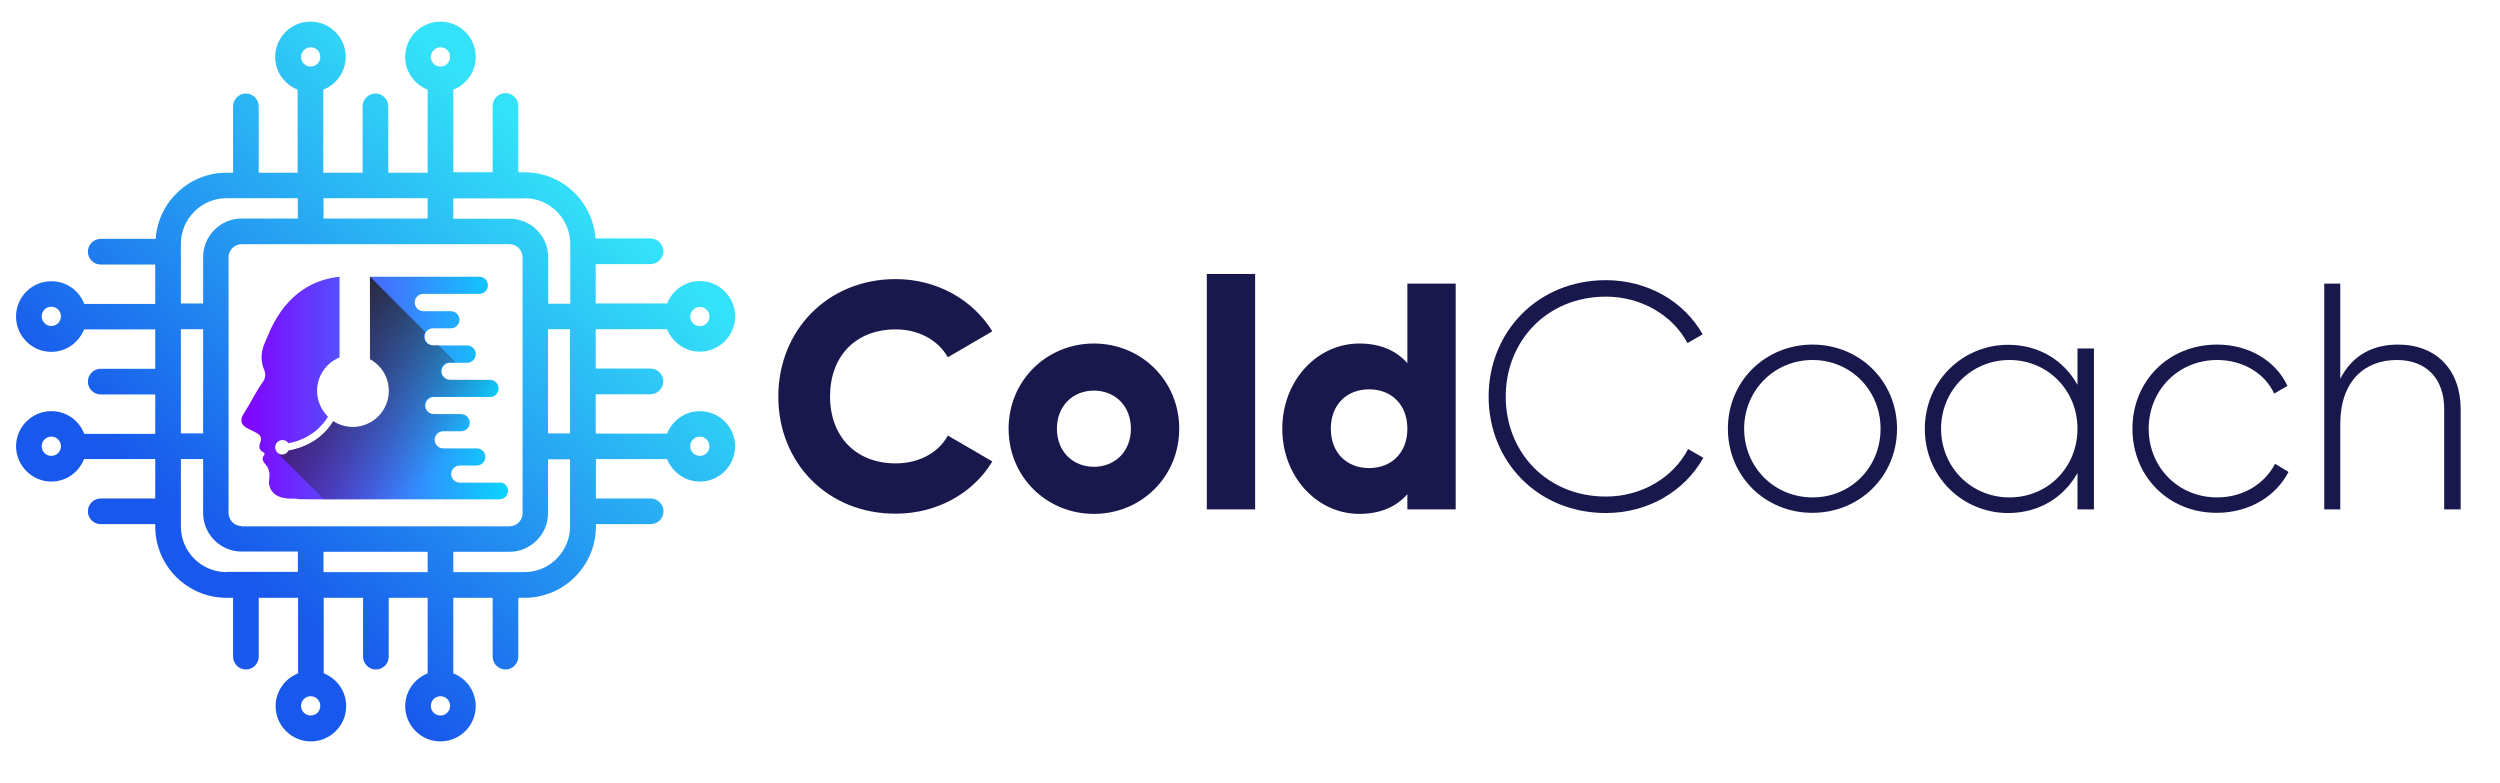 <svg width="581" height="182" viewBox="0 0 581 182" fill="none" xmlns="http://www.w3.org/2000/svg">
<path d="M180.879 92.169C180.879 76.749 192.358 64.861 208.16 64.861C217.651 64.861 226.049 69.587 230.621 76.998L220.285 83.017C217.95 78.988 213.477 76.55 208.16 76.55C198.868 76.55 192.905 82.768 192.905 92.119C192.905 101.47 198.918 107.688 208.16 107.688C213.477 107.688 218.049 105.3 220.285 101.222L230.621 107.24C226.149 114.652 217.751 119.377 208.16 119.377C192.358 119.427 180.879 107.588 180.879 92.169Z" fill="#18184C"/>
<path d="M234.398 99.63C234.398 88.438 243.243 79.833 254.225 79.833C265.207 79.833 274.052 88.438 274.052 99.63C274.052 110.822 265.207 119.427 254.225 119.427C243.243 119.427 234.398 110.822 234.398 99.63ZM262.822 99.63C262.822 94.308 259.095 90.776 254.225 90.776C249.355 90.776 245.628 94.308 245.628 99.63C245.628 104.952 249.355 108.484 254.225 108.484C259.095 108.484 262.822 104.952 262.822 99.63Z" fill="#18184C"/>
<path d="M280.413 63.668H291.693V118.382H280.462V63.668H280.413Z" fill="#18184C"/>
<path d="M338.304 65.906V118.382H327.073V114.85C324.589 117.686 320.912 119.427 315.893 119.427C306.103 119.427 298.004 110.822 298.004 99.63C298.004 88.438 306.103 79.833 315.893 79.833C320.912 79.833 324.589 81.574 327.073 84.409V65.906H338.304ZM327.073 99.63C327.073 94.009 323.346 90.478 318.179 90.478C313.011 90.478 309.284 94.009 309.284 99.63C309.284 105.251 313.011 108.782 318.179 108.782C323.346 108.782 327.073 105.251 327.073 99.63Z" fill="#18184C"/>
<path d="M345.956 92.169C345.956 77.197 357.286 65.11 373.237 65.11C382.878 65.11 391.375 70.034 395.698 77.695L392.17 79.734C388.741 73.268 381.437 68.94 373.237 68.94C359.473 68.94 349.932 79.286 349.932 92.169C349.932 105.052 359.423 115.398 373.237 115.398C381.536 115.398 388.89 110.971 392.319 104.355L395.847 106.395C391.574 114.104 383.027 119.228 373.237 119.228C357.286 119.228 345.956 107.141 345.956 92.169Z" fill="#18184C"/>
<path d="M401.562 99.63C401.562 88.538 410.308 80.082 421.24 80.082C432.123 80.082 440.868 88.538 440.868 99.63C440.868 110.722 432.123 119.178 421.24 119.178C410.308 119.228 401.562 110.722 401.562 99.63ZM437.042 99.63C437.042 90.726 430.135 83.663 421.24 83.663C412.345 83.663 405.339 90.726 405.339 99.63C405.339 108.533 412.295 115.597 421.24 115.597C430.185 115.597 437.042 108.583 437.042 99.63Z" fill="#18184C"/>
<path d="M486.635 80.928V118.382H482.808V109.926C479.678 115.547 473.914 119.228 466.708 119.228C456.074 119.228 447.328 110.772 447.328 99.68C447.328 88.588 456.074 80.132 466.708 80.132C473.914 80.132 479.678 83.812 482.808 89.433V80.977H486.635V80.928ZM482.808 99.63C482.808 90.726 475.901 83.663 467.006 83.663C458.111 83.663 451.105 90.726 451.105 99.63C451.105 108.533 458.062 115.597 467.006 115.597C475.951 115.597 482.808 108.583 482.808 99.63Z" fill="#18184C"/>
<path d="M495.579 99.63C495.579 88.538 503.977 80.082 515.257 80.082C522.612 80.082 528.873 83.812 531.606 89.682L528.525 91.472C526.339 86.747 521.27 83.663 515.257 83.663C506.213 83.663 499.356 90.726 499.356 99.63C499.356 108.533 506.164 115.597 515.257 115.597C521.32 115.597 526.289 112.463 528.724 107.787L531.855 109.677C528.873 115.447 522.562 119.178 515.208 119.178C503.977 119.228 495.579 110.722 495.579 99.63Z" fill="#18184C"/>
<path d="M571.857 95.054V118.382H568.03V95.054C568.03 88.14 564.055 83.663 556.999 83.663C549.644 83.663 543.88 88.438 543.88 98.585V118.382H540.153V65.906H543.88V88.04C546.712 82.469 551.533 80.082 557.297 80.082C566.241 80.082 571.857 86.001 571.857 95.054Z" fill="#18184C"/>
<path d="M118.068 114.055C118.068 115.149 117.174 116.044 116.081 116.044H103.161H72.55C71.258 116.044 70.115 115.995 69.32 115.995C68.774 115.845 68.277 115.895 67.83 115.895C66.985 115.895 66.19 115.796 65.395 115.597C63.407 115.049 62.215 113.408 62.562 111.319C62.761 110.026 62.562 108.882 61.668 107.887C61.519 107.688 61.32 107.489 61.221 107.29C60.972 106.842 60.922 106.345 61.37 105.798C61.618 105.499 61.469 105.251 61.171 105.101C60.177 104.554 60.127 103.808 60.475 102.863C60.873 101.819 60.624 101.172 59.63 100.625C59.034 100.277 58.388 99.978 57.742 99.68C56.003 98.834 55.605 97.69 56.699 96.049C58.239 93.661 59.432 91.075 61.072 88.787C61.718 87.891 61.817 86.946 61.37 85.902C60.624 84.111 60.624 82.32 61.221 80.48C61.419 79.983 61.668 79.435 61.867 78.888C62.215 78.142 62.513 77.446 62.811 76.7C66.886 67.896 73.197 64.911 78.911 64.314V83.066C75.83 84.31 73.693 87.344 73.693 90.826C73.693 93.164 74.687 95.302 76.228 96.844C75.085 98.735 72.401 101.968 67.035 103.012C66.737 102.565 66.24 102.266 65.643 102.266C64.699 102.266 63.954 103.012 63.954 103.957C63.954 104.505 64.252 105.002 64.649 105.35C64.948 105.549 65.246 105.649 65.594 105.649C66.24 105.649 66.836 105.251 67.084 104.703C73.047 103.659 76.128 100.127 77.47 97.889C78.762 98.735 80.352 99.232 81.992 99.232C86.613 99.232 90.39 95.501 90.39 90.826C90.39 87.642 88.651 84.907 86.017 83.464V64.314H97.993C98.092 64.314 98.142 64.314 98.192 64.314H111.41C112.503 64.314 113.397 65.21 113.397 66.304C113.397 67.398 112.503 68.293 111.41 68.293H98.341C97.645 68.293 97.098 68.642 96.751 69.139C96.502 69.438 96.403 69.835 96.403 70.283V70.333C96.403 71.427 97.297 72.323 98.39 72.323H104.801C105.894 72.323 106.788 73.218 106.788 74.312C106.788 75.406 105.894 76.302 104.801 76.302H100.626C99.931 76.302 99.335 76.65 98.987 77.197C98.788 77.496 98.689 77.893 98.689 78.291C98.689 79.386 99.583 80.281 100.676 80.281H108.577C109.67 80.281 110.565 81.176 110.565 82.271V82.32C110.565 83.415 109.67 84.31 108.577 84.31H104.602C103.509 84.31 102.614 85.205 102.614 86.299C102.614 86.847 102.813 87.344 103.21 87.692C103.558 88.04 104.055 88.289 104.602 88.289H113.845C114.143 88.289 114.391 88.339 114.64 88.438C115.385 88.737 115.882 89.433 115.882 90.279C115.882 91.373 114.988 92.268 113.894 92.268H100.825C99.732 92.268 98.838 93.164 98.838 94.258C98.838 95.352 99.732 96.248 100.825 96.248H107.186C108.279 96.248 109.174 97.143 109.174 98.237C109.174 99.332 108.279 100.227 107.186 100.227H103.012C101.918 100.227 101.024 101.122 101.024 102.216C101.024 103.311 101.918 104.206 103.012 104.206H110.813C111.907 104.206 112.801 105.101 112.801 106.196C112.801 107.29 111.907 108.185 110.813 108.185H106.838C105.745 108.185 104.85 109.081 104.85 110.175C104.85 110.722 105.099 111.219 105.447 111.568C105.794 111.916 106.291 112.165 106.838 112.165H116.081C117.174 112.065 118.068 112.96 118.068 114.055Z" fill="url(#paint0_linear_4025_606)"/>
<path d="M118.068 114.055C118.068 115.149 117.174 116.044 116.081 116.044H103.161H75.284L64.6 105.35C64.898 105.549 65.196 105.649 65.544 105.649C66.19 105.649 66.786 105.251 67.035 104.703C72.998 103.659 76.079 100.127 77.42 97.889C78.712 98.735 80.302 99.232 81.942 99.232C86.564 99.232 90.34 95.501 90.34 90.826C90.34 87.642 88.601 84.907 85.967 83.464V64.314H86.017L98.838 77.147C98.639 77.446 98.539 77.844 98.539 78.242C98.539 79.336 99.434 80.231 100.527 80.231H101.918L105.894 84.21H104.453C103.36 84.21 102.465 85.106 102.465 86.2C102.465 86.747 102.664 87.245 103.061 87.593C103.409 87.941 103.906 88.19 104.453 88.19H113.696C113.994 88.19 114.242 88.239 114.491 88.339C115.236 88.637 115.733 89.334 115.733 90.179C115.733 91.274 114.838 92.169 113.745 92.169H100.676C99.583 92.169 98.689 93.064 98.689 94.159C98.689 95.253 99.583 96.148 100.676 96.148H107.037C108.13 96.148 109.024 97.043 109.024 98.138C109.024 99.232 108.13 100.127 107.037 100.127H102.863C101.769 100.127 100.875 101.023 100.875 102.117C100.875 103.211 101.769 104.107 102.863 104.107H110.813C111.907 104.107 112.801 105.002 112.801 106.096C112.801 107.19 111.907 108.086 110.813 108.086H106.838C105.745 108.086 104.85 108.981 104.85 110.075C104.85 110.623 105.099 111.12 105.447 111.468C105.794 111.816 106.291 112.065 106.838 112.065H116.081C117.174 112.065 118.068 112.96 118.068 114.055Z" fill="url(#paint1_linear_4025_606)"/>
<path d="M162.642 95.551C159.164 95.551 156.232 97.74 155.039 100.774H138.442V91.622H151.163C152.803 91.622 154.145 90.279 154.145 88.637C154.145 86.996 152.803 85.653 151.163 85.653H138.442V76.501H155.039C156.232 79.535 159.214 81.723 162.642 81.723C167.164 81.723 170.841 78.043 170.841 73.516C170.841 68.99 167.164 65.309 162.642 65.309C159.164 65.309 156.232 67.498 155.039 70.532H138.442V61.38H151.163C152.803 61.38 154.145 60.037 154.145 58.395C154.145 56.754 152.803 55.411 151.163 55.411H138.393C137.796 46.855 130.641 40.041 121.944 40.041H120.454V24.622C120.454 22.98 119.112 21.637 117.472 21.637C115.832 21.637 114.491 22.98 114.491 24.622V40.041H105.347V20.841C108.378 19.647 110.565 16.663 110.565 13.231C110.565 8.705 106.888 5.024 102.366 5.024C97.844 5.024 94.166 8.705 94.166 13.231C94.166 16.713 96.353 19.647 99.384 20.841V40.141H90.241V24.721C90.241 23.079 88.899 21.736 87.259 21.736C85.62 21.736 84.278 23.079 84.278 24.721V40.141H75.135V20.841C78.166 19.647 80.352 16.663 80.352 13.231C80.352 8.705 76.675 5.024 72.153 5.024C67.631 5.024 63.954 8.705 63.954 13.231C63.954 16.713 66.14 19.647 69.171 20.841V40.141H60.127V24.721C60.127 23.079 58.786 21.736 57.146 21.736C55.506 21.736 54.164 23.079 54.164 24.721V40.141H52.624C43.928 40.141 36.772 46.905 36.176 55.51H23.405C21.765 55.51 20.424 56.853 20.424 58.495C20.424 60.136 21.765 61.479 23.405 61.479H36.077V70.631H19.579C18.386 67.498 15.405 65.359 11.926 65.359C7.404 65.359 3.727 69.04 3.727 73.566C3.727 78.092 7.404 81.773 11.926 81.773C15.405 81.773 18.336 79.585 19.529 76.55H36.077V85.703H23.405C21.765 85.703 20.424 87.046 20.424 88.687C20.424 90.329 21.765 91.671 23.405 91.671H36.077V100.824H19.579C18.386 97.69 15.405 95.551 11.926 95.551C7.404 95.551 3.727 99.232 3.727 103.758C3.777 108.235 7.454 111.916 11.926 111.916C15.405 111.916 18.336 109.727 19.529 106.693H36.077V115.845H23.405C21.765 115.845 20.424 117.188 20.424 118.83C20.424 120.471 21.765 121.814 23.405 121.814H36.077V122.361C36.077 131.464 43.481 138.925 52.624 138.925H54.164V152.603C54.164 154.245 55.506 155.588 57.146 155.588C58.786 155.588 60.127 154.245 60.127 152.603V138.925H69.271V156.483C66.24 157.677 64.053 160.661 64.053 164.093C64.053 168.62 67.73 172.301 72.252 172.301C76.774 172.301 80.451 168.62 80.451 164.093C80.451 160.612 78.265 157.677 75.234 156.483V138.925H84.377V152.603C84.377 154.245 85.719 155.588 87.359 155.588C88.999 155.588 90.34 154.245 90.34 152.603V138.925H99.384V156.483C96.353 157.677 94.166 160.661 94.166 164.093C94.166 168.62 97.844 172.301 102.366 172.301C106.888 172.301 110.565 168.62 110.565 164.093C110.565 160.612 108.378 157.677 105.347 156.483V138.925H114.491V152.603C114.491 154.245 115.832 155.588 117.472 155.588C119.112 155.588 120.454 154.245 120.454 152.603V138.925H121.944C131.038 138.925 138.492 131.514 138.492 122.361V121.814H151.213C152.853 121.814 154.195 120.471 154.195 118.83C154.195 117.188 152.853 115.845 151.213 115.845H138.492V106.693H155.039C156.232 109.727 159.214 111.916 162.642 111.916C167.164 111.916 170.841 108.235 170.841 103.709C170.841 99.232 167.164 95.551 162.642 95.551ZM162.642 71.328C163.885 71.328 164.878 72.323 164.878 73.566C164.878 74.809 163.885 75.804 162.642 75.804C161.4 75.804 160.406 74.809 160.406 73.566C160.406 72.323 161.45 71.328 162.642 71.328ZM102.366 10.993C103.608 10.993 104.602 11.987 104.602 13.231C104.602 14.474 103.608 15.469 102.366 15.469C101.123 15.469 100.13 14.474 100.13 13.231C100.13 11.987 101.173 10.993 102.366 10.993ZM72.203 10.993C73.445 10.993 74.439 11.987 74.439 13.231C74.439 14.474 73.445 15.469 72.203 15.469C70.96 15.469 69.966 14.474 69.966 13.231C69.966 11.987 71.01 10.993 72.203 10.993ZM11.926 75.755C10.684 75.755 9.69 74.76 9.69 73.516C9.69 72.273 10.684 71.278 11.926 71.278C13.168 71.278 14.162 72.273 14.162 73.516C14.162 74.76 13.168 75.755 11.926 75.755ZM11.926 105.947C10.684 105.947 9.69 104.952 9.69 103.709C9.69 102.465 10.684 101.47 11.926 101.47C13.168 101.47 14.162 102.465 14.162 103.709C14.162 104.952 13.168 105.947 11.926 105.947ZM72.203 166.282C70.96 166.282 69.966 165.287 69.966 164.044C69.966 162.8 70.96 161.805 72.203 161.805C73.445 161.805 74.439 162.8 74.439 164.044C74.439 165.287 73.445 166.282 72.203 166.282ZM102.366 166.282C101.123 166.282 100.13 165.287 100.13 164.044C100.13 162.8 101.123 161.805 102.366 161.805C103.608 161.805 104.602 162.8 104.602 164.044C104.602 165.287 103.608 166.282 102.366 166.282ZM132.479 100.724H127.361V76.501H132.479V100.724ZM121.944 46.06C127.758 46.06 132.529 50.835 132.529 56.654V70.582H127.411V59.788C127.411 54.864 123.385 50.835 118.466 50.835H105.347V46.109H121.944V46.06ZM56.152 122.262C54.512 122.262 53.121 120.919 53.121 119.228V59.788C53.121 58.147 54.463 56.754 56.152 56.754H118.416C120.056 56.754 121.448 58.097 121.448 59.788V119.277C121.448 120.919 120.106 122.312 118.416 122.312H56.152V122.262ZM99.384 46.06V50.785H75.184V46.06H99.384ZM42.039 56.654C42.039 50.835 46.81 46.06 52.624 46.06H69.221V50.785H56.152C51.233 50.785 47.208 54.814 47.208 59.738V70.532H42.039V56.654ZM42.039 76.501H47.208V100.724H42.039V76.501ZM52.624 132.956C46.81 132.956 42.039 128.231 42.039 122.361V106.693H47.208V119.228C47.208 124.152 51.233 128.181 56.152 128.181H69.221V132.906H52.624V132.956ZM75.184 132.956V128.231H99.384V132.956H75.184ZM132.479 122.361C132.479 128.181 127.709 132.956 121.895 132.956H105.347V128.231H118.416C123.336 128.231 127.361 124.202 127.361 119.277V106.743H132.479V122.361ZM162.642 105.947C161.4 105.947 160.406 104.952 160.406 103.709C160.406 102.465 161.4 101.47 162.642 101.47C163.885 101.47 164.878 102.465 164.878 103.709C164.878 104.952 163.885 105.947 162.642 105.947Z" fill="url(#paint2_linear_4025_606)"/>
<defs>
<linearGradient id="paint0_linear_4025_606" x1="56.052" y1="90.21" x2="118.063" y2="90.21" gradientUnits="userSpaceOnUse">
<stop stop-color="#8300FF"/>
<stop offset="1" stop-color="#09D5FD"/>
</linearGradient>
<linearGradient id="paint1_linear_4025_606" x1="101.525" y1="108.287" x2="66.805" y2="75.993" gradientUnits="userSpaceOnUse">
<stop stop-color="#272324" stop-opacity="0"/>
<stop offset="1" stop-color="#231F20"/>
</linearGradient>
<linearGradient id="paint2_linear_4025_606" x1="131.69" y1="40.018" x2="51.068" y2="128.149" gradientUnits="userSpaceOnUse">
<stop stop-color="#33E2F8"/>
<stop offset="1" stop-color="#1858EC"/>
</linearGradient>
</defs>
</svg>
